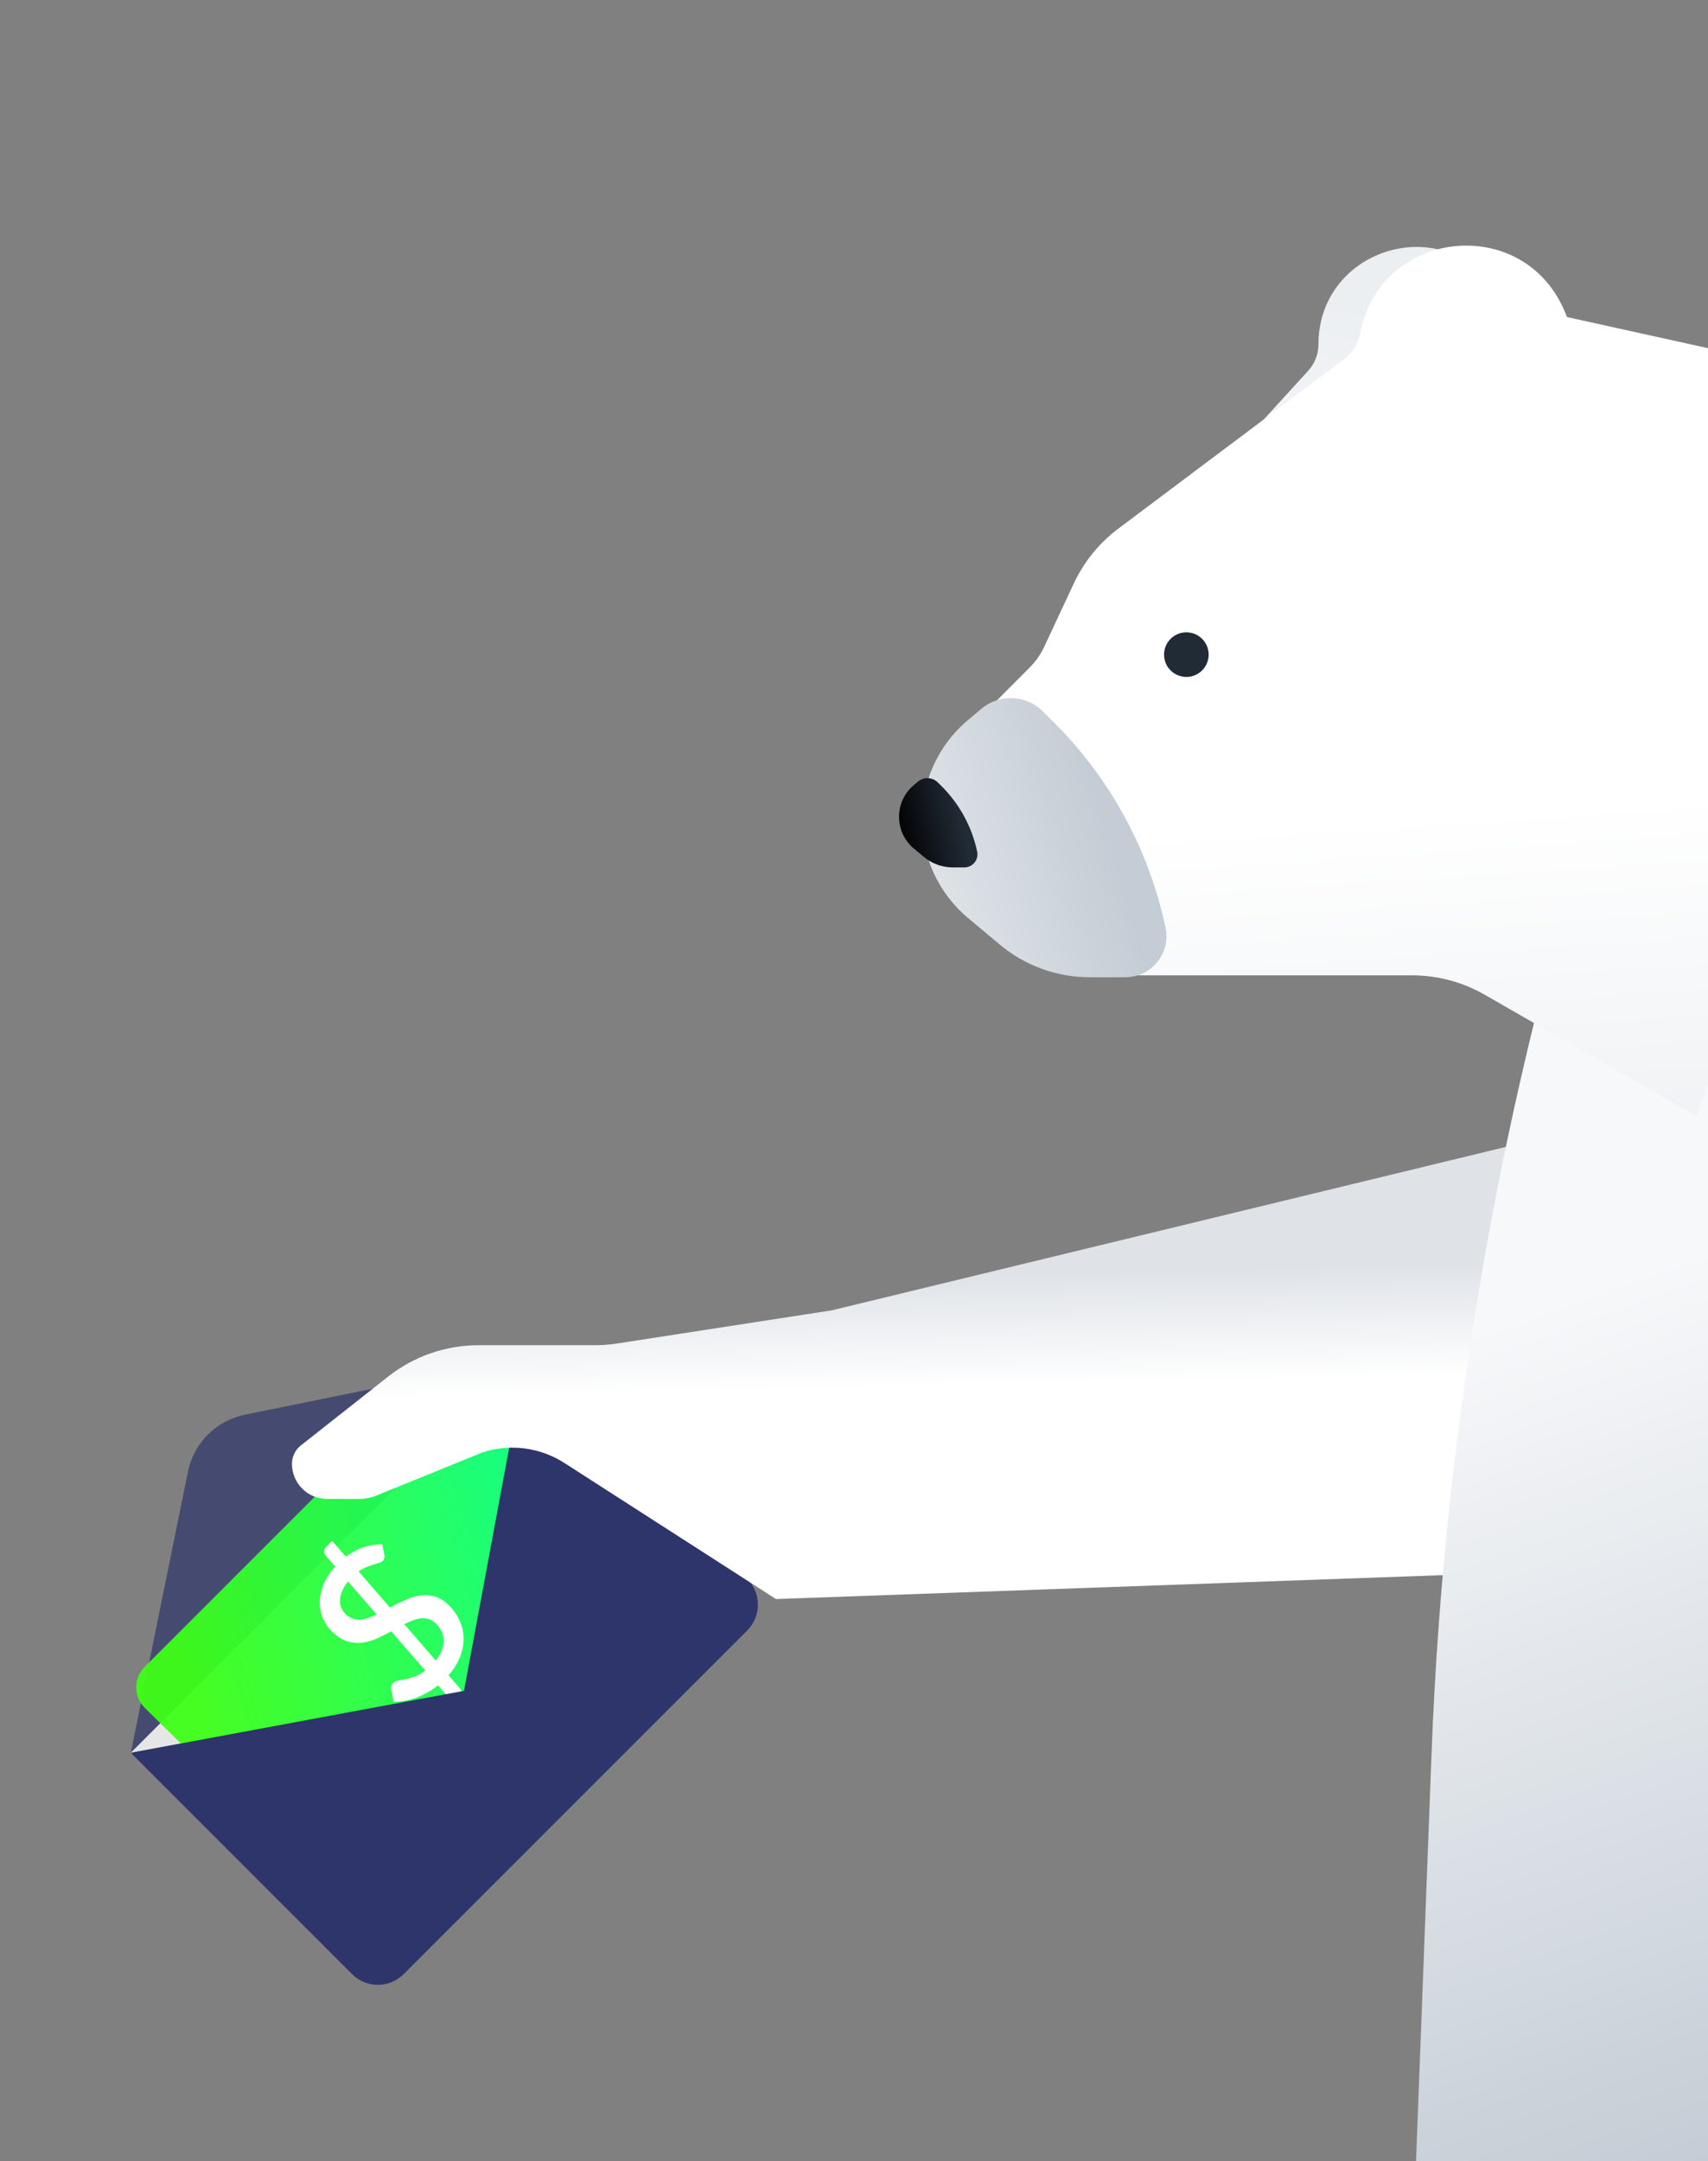 <svg width="234" height="296" viewBox="0 0 234 296" fill="none" xmlns="http://www.w3.org/2000/svg">
<rect x="0" y="0" width="234" height="296" fill="#808080" stroke="none"/>
<path d="M25.75 201.557L17.922 240.057L72.057 185.922L33.556 193.75C29.623 194.55 26.549 197.624 25.75 201.557Z" fill="#2D356A" fill-opacity="0.7"/>
<path d="M63.572 231.572L72.055 185.92L17.92 240.055L63.572 231.572Z" fill="white" fill-opacity="0.8"/>
<rect width="63.794" height="38.214" rx="4" transform="matrix(0.707 -0.707 0.712 0.702 17 231.109)" fill="url(#paint0_linear)" fill-opacity="0.95"/>
<path d="M59.693 227.419C60.434 226.484 60.796 225.582 60.78 224.712C60.771 223.836 60.415 223.051 59.712 222.358C59.412 222.062 59.095 221.861 58.76 221.755C58.424 221.648 58.075 221.611 57.71 221.643C57.353 221.669 56.981 221.757 56.596 221.908C56.203 222.053 55.799 222.229 55.385 222.436L59.693 227.419ZM47.68 216.6C47.299 217.064 47.023 217.513 46.853 217.947C46.675 218.374 46.582 218.778 46.573 219.161C46.557 219.537 46.618 219.884 46.756 220.202C46.894 220.52 47.092 220.806 47.349 221.06C47.642 221.349 47.952 221.55 48.281 221.664C48.609 221.778 48.952 221.829 49.309 221.817C49.666 221.791 50.037 221.717 50.423 221.594C50.802 221.463 51.195 221.305 51.602 221.119L47.68 216.6ZM53.424 220.166C54.084 219.809 54.755 219.477 55.435 219.169C56.116 218.847 56.8 218.633 57.487 218.526C58.166 218.413 58.842 218.449 59.513 218.635C60.191 218.814 60.853 219.222 61.501 219.861C62.134 220.486 62.624 221.185 62.969 221.96C63.315 222.72 63.496 223.521 63.512 224.363C63.521 225.198 63.359 226.052 63.025 226.926C62.691 227.786 62.164 228.625 61.445 229.441L62.989 231.215C63.128 231.367 63.201 231.557 63.206 231.786C63.219 232.023 63.138 232.229 62.961 232.405L62.117 233.251L60.009 230.817C59.081 231.552 58.091 232.115 57.038 232.505C55.986 232.88 54.953 233.071 53.938 233.078L53.59 231.371C53.563 231.218 53.571 231.065 53.614 230.912C53.657 230.744 53.738 230.6 53.858 230.481C54.006 230.333 54.223 230.232 54.511 230.18C54.805 230.12 55.148 230.053 55.541 229.978C55.926 229.897 56.354 229.773 56.824 229.607C57.287 229.433 57.768 229.166 58.267 228.805L53.594 223.42C52.955 223.769 52.302 224.097 51.635 224.405C50.969 224.7 50.288 224.889 49.595 224.975C48.908 225.054 48.216 224.986 47.517 224.773C46.825 224.553 46.131 224.099 45.435 223.413C44.913 222.898 44.507 222.295 44.217 221.603C43.934 220.904 43.798 220.168 43.81 219.396C43.821 218.61 43.998 217.804 44.338 216.978C44.672 216.146 45.198 215.336 45.917 214.547L44.623 213.061C44.477 212.903 44.401 212.71 44.396 212.48C44.39 212.251 44.475 212.048 44.651 211.871L45.496 211.025L47.384 213.202C48.228 212.565 49.071 212.122 49.912 211.875C50.747 211.62 51.559 211.484 52.351 211.467L52.637 212.841C52.725 213.236 52.657 213.546 52.432 213.772C52.326 213.878 52.161 213.967 51.937 214.039C51.719 214.105 51.46 214.185 51.158 214.279C50.864 214.367 50.541 214.482 50.19 214.626C49.839 214.77 49.485 214.966 49.126 215.214L53.424 220.166Z" fill="white"/>
<path fill-rule="evenodd" clip-rule="evenodd" d="M17.998 240.135L48.234 270.37C50.186 272.323 53.352 272.323 55.305 270.37L102.369 223.306C104.322 221.353 104.322 218.188 102.369 216.235L72.133 185.999L72.018 186.115L63.571 231.571L18.115 240.018L17.998 240.135Z" fill="#2D356A"/>
<path d="M113.947 179.461L219 154V214.96L106.31 219L77.315 200.359C73.976 198.213 69.848 197.686 66.077 198.925L51.545 204.837C50.809 205.136 50.022 205.29 49.227 205.29H44.81C42.154 205.29 40 203.136 40 200.48C40 199.498 40.45 198.57 41.221 197.962L53.179 188.531C56.708 185.749 61.07 184.235 65.564 184.235H81.492C82.514 184.235 83.534 184.157 84.544 184.001L113.947 179.461Z" fill="url(#paint1_linear)"/>
<path d="M220.513 103.841L234 98V296H212.158H194L196.125 240.201C197.858 194.676 205.805 149.601 219.746 106.228L220.513 103.841Z" fill="url(#paint2_linear)"/>
<path d="M206.692 41.972L255.13 52.648L223.211 143.948L191.853 125.969H170.573H147.503C142.388 125.969 137.675 123.194 135.194 118.721C132.521 113.902 132.906 107.967 136.178 103.533L145.377 91.069L156.188 76.028L179.238 50.763C180.133 49.781 180.63 48.5 180.63 47.171C180.63 34.34 196.986 28.924 204.644 39.219L206.692 41.972Z" fill="url(#paint3_linear)"/>
<path d="M214.693 43.426L266.645 54.884L232.411 152.876L203.4 136.231C200.371 134.493 196.94 133.579 193.447 133.579H175.954H150.629C145.311 133.579 140.211 131.461 136.458 127.692L134.756 125.983C126.984 118.179 126.984 105.56 134.756 97.756L141.088 91.399C141.904 90.58 142.571 89.625 143.061 88.578L147.111 79.915C148.501 76.942 150.601 74.356 153.227 72.387L184.126 49.205C185.299 48.325 186.101 47.039 186.374 45.599C189.083 31.321 208.66 29.218 214.34 42.595L214.693 43.426Z" fill="url(#paint4_linear)"/>
<path d="M132.618 98.618L134.442 97.082C136.909 95.005 140.552 95.148 142.847 97.413L144.189 98.737C152.015 106.457 157.403 116.305 159.684 127.059C160.425 130.551 157.761 133.839 154.191 133.839H149.284C144.786 133.839 140.43 132.257 136.979 129.371L132.663 125.762C124.214 118.695 124.192 105.713 132.618 98.618Z" fill="url(#paint5_linear)"/>
<path d="M125.196 107.525L125.777 107.038C126.566 106.376 127.728 106.422 128.463 107.143L128.905 107.578C131.414 110.043 133.142 113.191 133.875 116.631C134.112 117.746 133.262 118.797 132.121 118.797H130.53C129.089 118.797 127.693 118.292 126.586 117.37L125.211 116.224C122.496 113.962 122.489 109.796 125.196 107.525Z" fill="url(#paint6_linear)"/>
<path d="M162.534 92.71C160.846 92.71 159.478 91.342 159.478 89.655C159.478 87.968 160.846 86.6 162.534 86.6C164.221 86.6 165.589 87.968 165.589 89.655C165.589 91.342 164.221 92.71 162.534 92.71Z" fill="#212B36"/>
<defs>
<linearGradient id="paint0_linear" x1="7.088" y1="4.609" x2="65.245" y2="35.482" gradientUnits="userSpaceOnUse">
<stop stop-color="#3DFF17"/>
<stop offset="1" stop-color="#00FF94"/>
</linearGradient>
<linearGradient id="paint1_linear" x1="136.671" y1="189.744" x2="136.349" y2="174.556" gradientUnits="userSpaceOnUse">
<stop stop-color="white"/>
<stop offset="1" stop-color="#DFE3E8"/>
</linearGradient>
<linearGradient id="paint2_linear" x1="194" y1="185" x2="234" y2="296" gradientUnits="userSpaceOnUse">
<stop stop-color="#F7F8FA"/>
<stop offset="1" stop-color="#C4CDD5"/>
</linearGradient>
<linearGradient id="paint3_linear" x1="148.198" y1="95.77" x2="162.304" y2="36.077" gradientUnits="userSpaceOnUse">
<stop stop-color="white"/>
<stop offset="1" stop-color="#ECEFF2"/>
</linearGradient>
<linearGradient id="paint4_linear" x1="225.987" y1="109.398" x2="229.747" y2="165.801" gradientUnits="userSpaceOnUse">
<stop stop-color="white"/>
<stop offset="1" stop-color="#ECEFF2"/>
</linearGradient>
<linearGradient id="paint5_linear" x1="151.251" y1="111.982" x2="124.93" y2="119.738" gradientUnits="userSpaceOnUse">
<stop stop-color="#C4CDD5"/>
<stop offset="1" stop-color="#E1E5E9"/>
</linearGradient>
<linearGradient id="paint6_linear" x1="131.751" y1="112.217" x2="122.721" y2="114.306" gradientUnits="userSpaceOnUse">
<stop stop-color="#212B36"/>
<stop offset="1"/>
</linearGradient>
</defs>
</svg>

